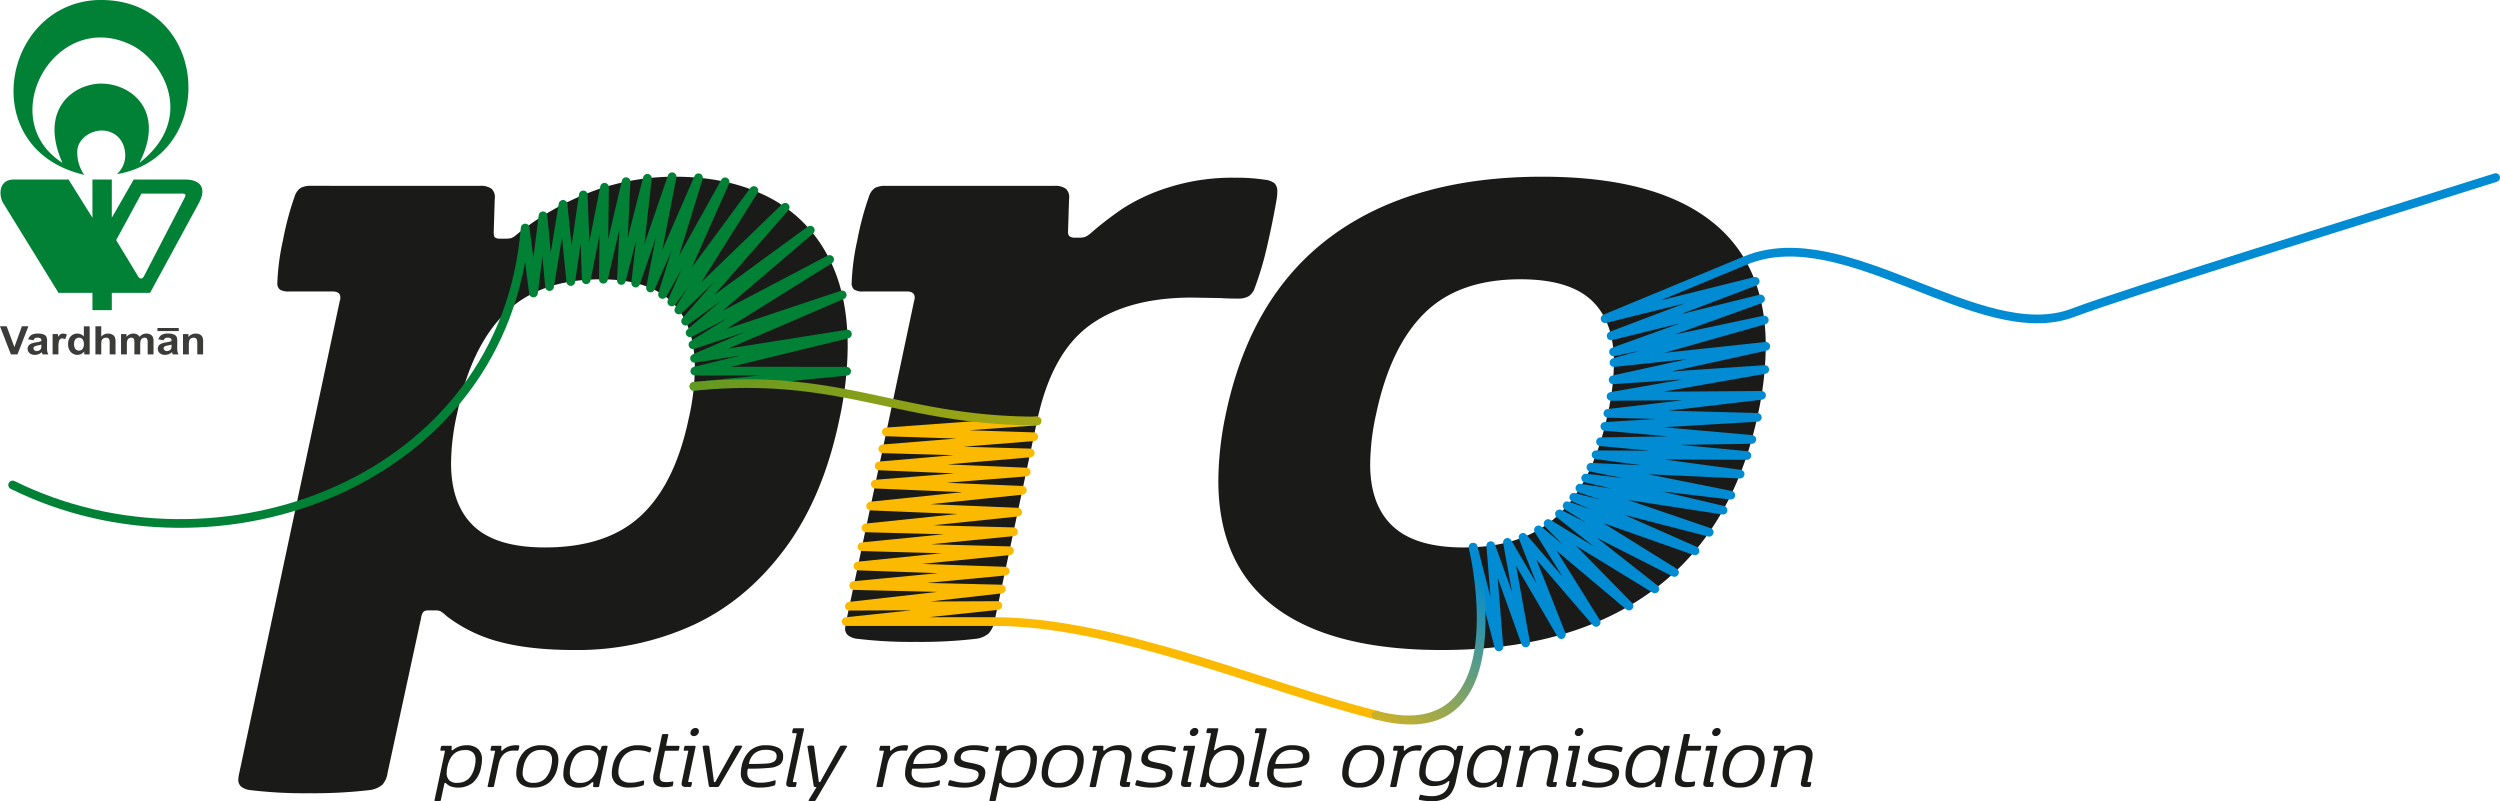 <svg id="Layer_1" data-name="Layer 1" xmlns="http://www.w3.org/2000/svg" xmlns:xlink="http://www.w3.org/1999/xlink" viewBox="0 0 785.829 251.844">
  <defs>
    <style>
      .cls-1 {
        fill: #1a1a18;
      }

      .cls-1, .cls-2, .cls-3, .cls-4, .cls-5, .cls-6, .cls-7, .cls-8 {
        fill-rule: evenodd;
      }

      .cls-2, .cls-3, .cls-4 {
        fill: none;
        stroke-linecap: round;
        stroke-linejoin: round;
      }

      .cls-2 {
        stroke: #008bd2;
      }

      .cls-2, .cls-3 {
        stroke-width: 2.733px;
      }

      .cls-3 {
        stroke: #fbba00;
      }

      .cls-4 {
        stroke: #008136;
        stroke-width: 2.733px;
      }

      .cls-5 {
        fill: url(#GradientFill_1);
      }

      .cls-6 {
        fill: url(#GradientFill_2);
      }

      .cls-7 {
        fill: #3b3b3a;
      }

      .cls-8 {
        fill: #008136;
      }
    </style>
    <linearGradient id="GradientFill_1" data-name="GradientFill 1" x1="467.5" y1="126.458" x2="50.778" y2="126.458" gradientUnits="userSpaceOnUse">
      <stop offset="0" stop-color="#fbba00"/>
      <stop offset="1" stop-color="#008136"/>
    </linearGradient>
    <linearGradient id="GradientFill_2" data-name="GradientFill 2" x1="430.017" y1="240.137" x2="469.694" y2="183.472" gradientUnits="userSpaceOnUse">
      <stop offset="0" stop-color="#fbba00"/>
      <stop offset="1" stop-color="#008bd2"/>
    </linearGradient>
  </defs>
  <g>
    <g>
      <path class="cls-1" d="M150.88,58.417a5.619,5.619,0,0,1,3.671.958,3.64,3.64,0,0,1,.959,3.192L155.19,73.1c0,.852.16,1.383.479,1.6a3,3,0,0,0,1.6.319h1.6a7.543,7.543,0,0,0,1.756-.16,5.047,5.047,0,0,0,1.755-1.118A86.193,86.193,0,0,1,186,60.226a74.222,74.222,0,0,1,26.18-4.682q16.124,0,28.361,5.906a43.233,43.233,0,0,1,19.05,17.879q6.863,11.972,6.864,29.532a110.428,110.428,0,0,1-2.554,22.667q-5.109,24.744-17.241,41.026t-28.946,24a87.553,87.553,0,0,1-36.982,7.769q-14.047,0-23.625-2.555a46.436,46.436,0,0,1-16.762-8.141,10.635,10.635,0,0,0-1.968-1.543,4.746,4.746,0,0,0-1.7-.212h-1.916a2.52,2.52,0,0,0-1.6.372,3.868,3.868,0,0,0-.8,2.022l-10.536,48.688a6.935,6.935,0,0,1-1.649,3.724,7.773,7.773,0,0,1-4.257,1.7,151.411,151.411,0,0,1-18.677.958,141.2,141.2,0,0,1-18.358-.958,5.864,5.864,0,0,1-3.087-1.117,2.884,2.884,0,0,1-.9-2.235,14.121,14.121,0,0,1,.319-2.075L106.822,94.494a2.232,2.232,0,0,0,.159-.958q0-1.916-2.394-1.916H90.858a5.268,5.268,0,0,1-2.873-.585,2.629,2.629,0,0,1-.8-2.288,72.978,72.978,0,0,1,1.756-13.2,92.974,92.974,0,0,1,3.671-13.782,5.1,5.1,0,0,1,1.916-2.713,6.922,6.922,0,0,1,3.352-.639ZM143.7,129.932a72.667,72.667,0,0,0-1.916,15.644c0,8.727,2.395,15.325,7.13,19.8s12.186,6.7,22.4,6.7q19.475,0,30.17-10,10.7-9.977,15.006-30.543a73.3,73.3,0,0,0,1.915-15.8q0-27.936-29.531-27.936-19.315,0-30.065,10.589-10.774,10.615-15.111,31.554ZM271.39,91.62h13.728q2.4,0,2.395,1.916a2.214,2.214,0,0,1-.16.958L265.962,195.381a13.447,13.447,0,0,0-.319,2.235,2.694,2.694,0,0,0,.905,2.075,5.847,5.847,0,0,0,3.086,1.118,139.851,139.851,0,0,0,18.2.957,150.855,150.855,0,0,0,18.837-.957,7.56,7.56,0,0,0,4.1-1.7,7.862,7.862,0,0,0,1.809-3.725l13.409-63.054q4.47-21.232,16.442-30.011t32.246-8.78l9.1.16q2.075.159,5.427.159a6.446,6.446,0,0,0,3.3-.745,5.248,5.248,0,0,0,1.968-2.766A102.25,102.25,0,0,0,398.4,76.935c1.224-5.322,2.181-10.164,2.926-14.527a10.9,10.9,0,0,0,.16-2.076,3.535,3.535,0,0,0-.851-2.713,5.819,5.819,0,0,0-2.98-1.118,58.655,58.655,0,0,0-9.419-.638A66.074,66.074,0,0,0,367.329,58.9a59.17,59.17,0,0,0-14.261,6.545,105.963,105.963,0,0,0-10,7.662,7.269,7.269,0,0,1-1.915,1.33,5.06,5.06,0,0,1-1.756.267h-1.6a2.5,2.5,0,0,1-1.6-.426,1.849,1.849,0,0,1-.478-1.49l.319-10.217a3.64,3.64,0,0,0-.958-3.192,5.621,5.621,0,0,0-3.671-.958h-53a6.922,6.922,0,0,0-3.352.639,5.091,5.091,0,0,0-1.916,2.713,93.082,93.082,0,0,0-3.672,13.782,73.07,73.07,0,0,0-1.756,13.2,2.626,2.626,0,0,0,.8,2.288,5.268,5.268,0,0,0,2.873.585Zm113.965,38.312q7.821-37.035,33.2-55.712t66.248-18.676q34.481,0,52.359,13.409t17.878,39.908a103.911,103.911,0,0,1-2.394,21.071q-7.821,37.035-33.2,55.712T453.2,204.321q-34.48,0-52.359-13.409T382.96,151a103.917,103.917,0,0,1,2.4-21.071Zm47.251,0A75.491,75.491,0,0,0,430.69,145.9c0,8.62,2.395,15.112,7.131,19.529s12.132,6.651,22.241,6.651q19.316,0,30.118-10.536Q500.956,151,505.4,129.932a77.1,77.1,0,0,0,1.916-15.963c0-8.62-2.342-15.165-7.077-19.582s-12.185-6.6-22.3-6.6q-19.315,0-30.064,10.536Q437.1,108.861,432.606,129.932Z"/>
      <path class="cls-2" d="M784.463,55.82C735.657,71.251,668.69,91.876,651.529,98.34c-29.071,10.951-71.458-29.478-102.862-16.46l-44.145,18.3,47.19-11.756-45.285,17.154,46.966-11.611L507.186,110.6l47.386-10.007-47.258,13.375,47.729-5.108-47.988,10.53,47.667-3.251L506.4,124.6l47.306-.333L505.4,129.932l46.98,1.255-47.933,2.843,46.2,4.1-47.559.719,46.017,4.327-47.424-.231,45.3,6.082-46.914-2.153,44,8.785-45.647-5.392,43.189,10.1-45-6.937L537.26,167.31l-42.585-11L532.8,173.142l-40.21-14.179,33.747,20.976-36.153-18.4,29.978,23.575-33.545-20.547L512.057,190.5l-28.473-23.947,18.139,29.091-23-26.744,12.054,30.59-16.949-29.01,5.739,31.62-10.976-30.59,2.559,31.831-8.109-31.326"/>
      <path class="cls-3" d="M432.868,224.869c-35.892-9.088-82.6-29.488-120.293-29.488H265.962l47.686-5.047-46.662.221,47.763-5.4-46.386-1.094,47.583-4.534-46.281-1.608,47.645-4.8-46.358-1.264,47.628-4.708-46.373-1.213,47.684-4.954-46.229-1.91,47.689-4.953-46.228-1.936,47.449-3.807-46.235-1.919,47.511-4.079-46.372-1.294,47.456-3.805-46.33-1.506,47.382-3.44"/>
      <path class="cls-4" d="M218.123,121.438l48-4.751-47.724-.042,47.972-11.636-48.059,7.63,46.428-19.945-46.926,15.672,42.972-26.81-43.859,23.059,37.782-32.268-39.2,28.613,31.313-35.823-33.439,32.3,23.585-37.551-25.8,35.032,16.759-37.767L208.248,92.567l11.311-36.7L204.472,90.529l6.788-34.98L199.812,88.981,203.5,56.03l-8.186,32.133L196.8,57.1l-7.144,30.691.37-28.941-5.751,29.094-.925-26.678L179.416,88.5l-2.434-24.274-4.245,25.856-2.056-22.251-3,24.28-2.61-20.441c-6.405,79.792-96.513,112.769-161.1,80.769"/>
      <path class="cls-5" d="M218.257,122.794a1.363,1.363,0,0,1-.267-2.712c25.981-2.571,43.074,1.089,60.643,4.852,13.915,2.98,28.135,6.026,47.351,6.026a1.367,1.367,0,0,1,0,2.733c-19.484,0-33.854-3.078-47.917-6.09C260.7,123.883,243.806,120.265,218.257,122.794Z"/>
      <path class="cls-6" d="M461.712,172.314a1.363,1.363,0,1,1,2.658-.608c.044.192,16.056,67.187-32.21,54.387a1.363,1.363,0,1,1,.694-2.637C476.7,235.084,461.754,172.493,461.712,172.314Z"/>
    </g>
    <g>
      <path class="cls-1" d="M139.84,236.2a.4.4,0,0,0,.014-.116c0-.078-.063-.116-.189-.116h-1.016a.287.287,0,0,1-.174-.039c-.029-.024-.043-.082-.043-.179a2.728,2.728,0,0,1,.072-.576,3.61,3.61,0,0,1,.16-.542.332.332,0,0,1,.116-.174.5.5,0,0,1,.2-.029h2.744a.31.31,0,0,1,.217.058.245.245,0,0,1,.044.2l-.044.987c0,.068.015.107.039.121a.274.274,0,0,0,.136.024h.057a.336.336,0,0,0,.175-.043,1.309,1.309,0,0,0,.174-.131,6.362,6.362,0,0,1,1.96-1.059,7.1,7.1,0,0,1,2.206-.334,5.222,5.222,0,0,1,3.5,1.108,4.321,4.321,0,0,1,1.307,3.479,10.929,10.929,0,0,1-.262,2.221,8.493,8.493,0,0,1-2.6,4.964,7.555,7.555,0,0,1-6.909,1.19,4.732,4.732,0,0,1-1.578-1.045.327.327,0,0,0-.072-.058.215.215,0,0,0-.087-.014H139.9a.22.22,0,0,0-.136.029.287.287,0,0,0-.068.145l-1.117,5.2a.472.472,0,0,1-.078.217.353.353,0,0,1-.227.073,5.247,5.247,0,0,1-.77.043,5.105,5.105,0,0,1-.754-.043c-.126-.01-.189-.053-.189-.131,0-.009.01-.063.029-.159L139.84,236.2Zm3.89,9.871q4.413,0,5.53-5.313a9.143,9.143,0,0,0,.218-1.873,3.17,3.17,0,0,0-.789-2.317,3.435,3.435,0,0,0-2.535-.8q-4.413,0-5.531,5.312a9,9,0,0,0-.217,1.873,3.165,3.165,0,0,0,.793,2.313,3.426,3.426,0,0,0,2.531.808Zm10.681-10.1a.289.289,0,0,1-.175-.039c-.029-.024-.043-.082-.043-.179a2.728,2.728,0,0,1,.072-.576,3.61,3.61,0,0,1,.16-.542.332.332,0,0,1,.116-.174.507.507,0,0,1,.2-.029h2.6a.31.31,0,0,1,.217.058.245.245,0,0,1,.044.2l-.058,1.1c0,.067.01.106.029.121a.21.21,0,0,0,.116.024h.087a.264.264,0,0,0,.189-.087,5.435,5.435,0,0,1,1.9-1.2,6.491,6.491,0,0,1,2.279-.4,6.311,6.311,0,0,1,.842.044.326.326,0,0,1,.189.057.229.229,0,0,1,.043.16,2.894,2.894,0,0,1-.077.629,3.8,3.8,0,0,1-.2.634.318.318,0,0,1-.107.16.332.332,0,0,1-.184.043c-.067,0-.208-.009-.425-.024s-.451-.019-.692-.019q-3.876,0-4.819,4.412l-1.423,6.736a.467.467,0,0,1-.078.217.325.325,0,0,1-.212.073,5.36,5.36,0,0,1-.784.044,5.269,5.269,0,0,1-.755-.044c-.136-.01-.2-.053-.2-.131,0-.009.009-.063.029-.159L155.6,236.2a.4.4,0,0,0,.014-.116c0-.078-.063-.116-.189-.116Zm8.14,4.775a10.7,10.7,0,0,0-.261,2.221,4.309,4.309,0,0,0,1.33,3.426,5.929,5.929,0,0,0,4,1.161,7.5,7.5,0,0,0,5.066-1.626,8.558,8.558,0,0,0,2.583-4.862,10.324,10.324,0,0,0,.247-2.207q0-4.6-5.312-4.6a7.494,7.494,0,0,0-5.066,1.626,8.562,8.562,0,0,0-2.584,4.862Zm1.974.32a7.934,7.934,0,0,1,1.882-3.929,4.888,4.888,0,0,1,3.707-1.4,3.583,3.583,0,0,1,2.608.8,3.159,3.159,0,0,1,.8,2.332,9.16,9.16,0,0,1-.233,1.872,7.908,7.908,0,0,1-1.877,3.924,4.9,4.9,0,0,1-3.711,1.4,3.558,3.558,0,0,1-2.6-.813,3.143,3.143,0,0,1-.813-2.323,9.166,9.166,0,0,1,.232-1.872Zm23.817,6.024a.564.564,0,0,1-.072.217.268.268,0,0,1-.189.073,4.455,4.455,0,0,1-.74.044,4.383,4.383,0,0,1-.712-.044c-.1-.01-.15-.034-.164-.068a.536.536,0,0,1-.01-.222l.044-1.075c0-.067-.01-.111-.034-.125a.31.31,0,0,0-.141-.02h-.058a.483.483,0,0,0-.135.015.39.39,0,0,0-.141.1,6.123,6.123,0,0,1-1.756,1.175,5.961,5.961,0,0,1-2.4.421,5.211,5.211,0,0,1-3.455-1.084,4.188,4.188,0,0,1-1.291-3.4,10.457,10.457,0,0,1,.246-2.192,8.571,8.571,0,0,1,2.7-5.061,7.081,7.081,0,0,1,4.6-1.587,5.217,5.217,0,0,1,2.245.4,3.833,3.833,0,0,1,1.34,1.055.321.321,0,0,0,.116.1.436.436,0,0,0,.131.014h.058a.333.333,0,0,0,.145-.024c.029-.014.053-.053.073-.121l.334-.929a.63.63,0,0,1,.111-.227.323.323,0,0,1,.193-.063,4.788,4.788,0,0,1,.741-.044,4.058,4.058,0,0,1,.711.044c.106.01.159.049.159.116l-.028.174-2.628,12.339Zm-5.922-1.016a4.693,4.693,0,0,0,3.551-1.389,7.775,7.775,0,0,0,1.863-3.765,9.307,9.307,0,0,0,.247-1.944,3.425,3.425,0,0,0-.76-2.338,3.222,3.222,0,0,0-2.535-.87q-4.311,0-5.444,5.152a9,9,0,0,0-.232,1.931,3.421,3.421,0,0,0,.77,2.352,3.239,3.239,0,0,0,2.54.871Zm10.129-5.168a8.29,8.29,0,0,1,2.8-5,8.206,8.206,0,0,1,5.241-1.645,10.391,10.391,0,0,1,2.462.247,9.56,9.56,0,0,1,1.515.479.232.232,0,0,1,.159.217,2.155,2.155,0,0,1-.1.567,3.228,3.228,0,0,1-.232.595c-.059.1-.121.145-.189.145a.387.387,0,0,1-.174-.044c-.039-.01-.233-.077-.581-.2a8.762,8.762,0,0,0-1.393-.324,10.564,10.564,0,0,0-1.742-.145,5.384,5.384,0,0,0-3.75,1.311,6.828,6.828,0,0,0-1.984,3.8,8.012,8.012,0,0,0-.189,1.669,3.342,3.342,0,0,0,.939,2.56,3.968,3.968,0,0,0,2.806.88,10.245,10.245,0,0,0,2.144-.2c.6-.13,1.224-.285,1.863-.469a.911.911,0,0,1,.145-.029q.146,0,.159.174a1.937,1.937,0,0,1,.015.29,4.66,4.66,0,0,1-.058.712.551.551,0,0,1-.078.237.481.481,0,0,1-.2.126,10.675,10.675,0,0,1-1.659.454,13.182,13.182,0,0,1-2.71.242,6.242,6.242,0,0,1-4.026-1.147,4.2,4.2,0,0,1-1.417-3.469,9.621,9.621,0,0,1,.232-2.032Zm16.371,6.532a4.544,4.544,0,0,1-2.691-.663,2.449,2.449,0,0,1-.909-2.124,6.311,6.311,0,0,1,.16-1.393l2.583-12.194a.466.466,0,0,1,.083-.217.334.334,0,0,1,.222-.073,5.6,5.6,0,0,1,.769-.044,4.8,4.8,0,0,1,.741.044c.135.01.2.058.2.145a.587.587,0,0,1-.015.145l-.653,3.136a.4.4,0,0,0-.014.116.092.092,0,0,0,.043.092.349.349,0,0,0,.145.024h3.76a.345.345,0,0,1,.184.034c.033.024.048.077.048.155a3.423,3.423,0,0,1-.217,1.147c-.03.1-.063.154-.107.174a.58.58,0,0,1-.213.029h-3.774a.312.312,0,0,0-.2.048.34.34,0,0,0-.087.184l-1.466,6.909a5.356,5.356,0,0,0-.131,1.089,1.7,1.7,0,0,0,.276,1.045,1.3,1.3,0,0,0,.75.479,5.074,5.074,0,0,0,1.195.116,9.808,9.808,0,0,0,1.814-.2.471.471,0,0,1,.131-.014.1.1,0,0,1,.082.029.248.248,0,0,1,.02.13,4.783,4.783,0,0,1-.044.566,3.039,3.039,0,0,1-.116.566.641.641,0,0,1-.092.18.536.536,0,0,1-.2.082,7.359,7.359,0,0,1-.949.174,9.972,9.972,0,0,1-1.33.087Zm8.125-17.332a1.633,1.633,0,0,1,1.583-1.277,1.071,1.071,0,0,1,.769.276.939.939,0,0,1,.29.711,1.484,1.484,0,0,1-.479,1.1,1.554,1.554,0,0,1-1.117.465,1.077,1.077,0,0,1-.775-.286.945.945,0,0,1-.3-.716,1.831,1.831,0,0,1,.029-.276Zm-1.9,5.865a.287.287,0,0,1-.174-.039c-.029-.024-.044-.082-.044-.179a2.671,2.671,0,0,1,.073-.576,3.506,3.506,0,0,1,.159-.542.332.332,0,0,1,.117-.174.5.5,0,0,1,.2-.029h2.888c.194,0,.291.073.291.218a.422.422,0,0,1-.015.13L216.334,245.6l-.014.1a.112.112,0,0,0,.043.1.3.3,0,0,0,.16.029h.755a.294.294,0,0,1,.174.034.182.182,0,0,1,.043.14,3.61,3.61,0,0,1-.232,1.162c-.029.1-.063.155-.106.174a.58.58,0,0,1-.213.029H215.71a2.165,2.165,0,0,1-1.122-.218.856.856,0,0,1-.344-.783,3.457,3.457,0,0,1,.087-.712l2-9.464a.367.367,0,0,0,.015-.116.1.1,0,0,0-.044-.1.367.367,0,0,0-.145-.019Zm5.7-1.336a.178.178,0,0,1,.058-.14.513.513,0,0,1,.232-.078,4.238,4.238,0,0,1,.784-.058,3.635,3.635,0,0,1,.755.058.334.334,0,0,1,.2.088.593.593,0,0,1,.073.232l1.466,10.959a.182.182,0,0,0,.053.116.188.188,0,0,0,.121.029h.1a.256.256,0,0,0,.126-.024.351.351,0,0,0,.092-.121l6.1-10.959a.841.841,0,0,1,.174-.232.551.551,0,0,1,.247-.088,4.506,4.506,0,0,1,.841-.058,4.622,4.622,0,0,1,.857.058c.135.03.2.078.2.146a.562.562,0,0,1-.073.2l-7.112,12.208a.89.89,0,0,1-.3.333,1.193,1.193,0,0,1-.5.073h-1.887a1.068,1.068,0,0,1-.494-.073.468.468,0,0,1-.16-.333l-1.945-12.208-.014-.131Zm14.5,6.982a59.581,59.581,0,0,0,6.721-.276,6.042,6.042,0,0,0,3.159-1.083,3.12,3.12,0,0,0,.934-2.5,2.79,2.79,0,0,0-1.524-2.738,8.5,8.5,0,0,0-3.818-.76,7.245,7.245,0,0,0-5.157,1.771,8.984,8.984,0,0,0-2.55,4.863,9.9,9.9,0,0,0-.233,2.032,3.993,3.993,0,0,0,1.582,3.542,7.806,7.806,0,0,0,4.457,1.088,14.748,14.748,0,0,0,2.772-.218,11.114,11.114,0,0,0,1.728-.449.374.374,0,0,0,.261-.32,4.6,4.6,0,0,0,.13-1.06c0-.154-.057-.232-.174-.232a.367.367,0,0,0-.116.015c-.571.164-.987.28-1.253.353a11.976,11.976,0,0,1-1.263.242,12.224,12.224,0,0,1-1.824.13,5.528,5.528,0,0,1-3.179-.764,2.616,2.616,0,0,1-1.088-2.3,4.966,4.966,0,0,1,.116-1.089.307.307,0,0,1,.1-.2.383.383,0,0,1,.218-.049Zm.261-1.466c-.116,0-.174-.043-.174-.13l.015-.073a5.37,5.37,0,0,1,1.843-3.232A5.5,5.5,0,0,1,240.7,235.7a5.718,5.718,0,0,1,2.521.449,1.583,1.583,0,0,1,.89,1.539,1.863,1.863,0,0,1-.754,1.669,5.259,5.259,0,0,1-2.425.644q-1.668.138-5.327.14Zm14.571,5.69a.294.294,0,0,1,.174.034c.029.025.044.087.044.184a2.63,2.63,0,0,1-.073.571,3.576,3.576,0,0,1-.16.547.326.326,0,0,1-.116.174.5.5,0,0,1-.2.029h-1.234a2.167,2.167,0,0,1-1.122-.218.856.856,0,0,1-.344-.783,3.457,3.457,0,0,1,.087-.712l3.179-14.98.015-.1c0-.087-.068-.13-.2-.13h-.987a.287.287,0,0,1-.174-.039c-.029-.024-.043-.082-.043-.179a2.736,2.736,0,0,1,.072-.576,3.646,3.646,0,0,1,.16-.542.332.332,0,0,1,.116-.174.507.507,0,0,1,.2-.029h2.874c.194,0,.291.073.291.218a.422.422,0,0,1-.015.13L249.232,245.6l-.014.1a.112.112,0,0,0,.043.1.305.305,0,0,0,.16.029Zm6.282,5.6a.788.788,0,0,1-.179.233.63.63,0,0,1-.256.087,5.609,5.609,0,0,1-.828.043,6.325,6.325,0,0,1-.842-.043c-.126-.01-.188-.053-.188-.131a.533.533,0,0,1,.1-.247l2.323-3.861.029-.087c0-.039-.034-.058-.1-.058h-.1a1.071,1.071,0,0,1-.494-.073.472.472,0,0,1-.16-.333l-1.945-12.208-.014-.131a.178.178,0,0,1,.058-.14.513.513,0,0,1,.232-.078,4.246,4.246,0,0,1,.784-.058,3.635,3.635,0,0,1,.755.058.334.334,0,0,1,.2.088.593.593,0,0,1,.073.232l1.466,10.959a.182.182,0,0,0,.053.116.188.188,0,0,0,.121.029h.1a.256.256,0,0,0,.126-.024.339.339,0,0,0,.092-.121l6.1-10.959a.883.883,0,0,1,.174-.232.556.556,0,0,1,.247-.088,4.511,4.511,0,0,1,.842-.058,4.617,4.617,0,0,1,.856.058c.135.03.2.078.2.146a.574.574,0,0,1-.072.2l-9.755,16.678Zm20.157-15.473a.287.287,0,0,1-.174-.039c-.029-.024-.043-.082-.043-.179a2.728,2.728,0,0,1,.072-.576,3.5,3.5,0,0,1,.16-.542.326.326,0,0,1,.116-.174.5.5,0,0,1,.2-.029h2.6a.313.313,0,0,1,.218.058.245.245,0,0,1,.043.2l-.057,1.1c0,.067.009.106.029.121a.21.21,0,0,0,.116.024h.087a.265.265,0,0,0,.189-.087,5.426,5.426,0,0,1,1.9-1.2,6.491,6.491,0,0,1,2.279-.4,6.321,6.321,0,0,1,.842.044.326.326,0,0,1,.189.057.229.229,0,0,1,.043.16,2.894,2.894,0,0,1-.077.629,3.8,3.8,0,0,1-.2.634.324.324,0,0,1-.106.16.336.336,0,0,1-.184.043c-.068,0-.208-.009-.426-.024s-.45-.019-.692-.019q-3.875,0-4.819,4.412l-1.423,6.736a.469.469,0,0,1-.077.217.328.328,0,0,1-.213.073,5.342,5.342,0,0,1-.784.044,5.264,5.264,0,0,1-.754-.044c-.136-.01-.2-.053-.2-.131,0-.009.01-.063.03-.159l2.308-10.887a.4.4,0,0,0,.014-.116c0-.078-.063-.116-.189-.116Zm10.361,5.646a59.569,59.569,0,0,0,6.721-.276,6.043,6.043,0,0,0,3.16-1.083,3.123,3.123,0,0,0,.934-2.5,2.79,2.79,0,0,0-1.525-2.738,8.5,8.5,0,0,0-3.817-.76,7.247,7.247,0,0,0-5.158,1.771,8.984,8.984,0,0,0-2.55,4.863,9.9,9.9,0,0,0-.232,2.032,3.991,3.991,0,0,0,1.582,3.542,7.8,7.8,0,0,0,4.456,1.088,14.76,14.76,0,0,0,2.773-.218,11.1,11.1,0,0,0,1.727-.449.5.5,0,0,0,.184-.126.486.486,0,0,0,.077-.194,4.551,4.551,0,0,0,.131-1.06c0-.154-.058-.232-.174-.232a.363.363,0,0,0-.116.015c-.571.164-.987.28-1.253.353a12.083,12.083,0,0,1-1.263.242,12.234,12.234,0,0,1-1.824.13,5.524,5.524,0,0,1-3.179-.764,2.617,2.617,0,0,1-1.089-2.3,5.027,5.027,0,0,1,.116-1.089.307.307,0,0,1,.1-.2.379.379,0,0,1,.217-.049Zm.262-1.466c-.116,0-.175-.043-.175-.13l.015-.073a5.371,5.371,0,0,1,1.844-3.232,5.5,5.5,0,0,1,3.411-1.006,5.724,5.724,0,0,1,2.521.449,1.583,1.583,0,0,1,.89,1.539,1.864,1.864,0,0,1-.755,1.669,5.25,5.25,0,0,1-2.424.644q-1.67.138-5.327.14Zm12.756-2.293a3.781,3.781,0,0,1,2.134-2.811,9.938,9.938,0,0,1,4.209-.789,14.537,14.537,0,0,1,2.5.2,12.409,12.409,0,0,1,1.756.407.462.462,0,0,1,.16.087.176.176,0,0,1,.044.13.524.524,0,0,1-.015.131,4.089,4.089,0,0,1-.3,1,.524.524,0,0,1-.107.16.211.211,0,0,1-.14.044l-.189-.029q-1.219-.3-2.177-.465a12.139,12.139,0,0,0-1.989-.159,7,7,0,0,0-2.569.411,1.975,1.975,0,0,0-1.278,1.5,2.072,2.072,0,0,0-.043.406,1.024,1.024,0,0,0,.377.842,2.858,2.858,0,0,0,1.026.484c.43.121,1.094.271,1.994.445a16.948,16.948,0,0,1,2.438.61,3.31,3.31,0,0,1,1.394.87,2.122,2.122,0,0,1,.493,1.466,5.249,5.249,0,0,1-.116,1,3.95,3.95,0,0,1-2.255,2.932,10.232,10.232,0,0,1-4.35.842,16.462,16.462,0,0,1-2.743-.213,18.848,18.848,0,0,1-2-.425.586.586,0,0,1-.194-.087.166.166,0,0,1-.053-.131,2.451,2.451,0,0,1,.111-.619,3.739,3.739,0,0,1,.237-.644.65.65,0,0,1,.112-.184.159.159,0,0,1,.121-.048,1.187,1.187,0,0,1,.188.029c.852.242,1.621.43,2.308.571a11.838,11.838,0,0,0,2.352.213q3.658,0,4.108-2.12a2.306,2.306,0,0,0,.058-.522,1.136,1.136,0,0,0-.281-.794,2.233,2.233,0,0,0-.9-.537,10.446,10.446,0,0,0-1.708-.411,22.712,22.712,0,0,1-2.671-.59,3.8,3.8,0,0,1-1.553-.857,2,2,0,0,1-.581-1.514,4.915,4.915,0,0,1,.1-.842Zm14.281-1.655a.4.4,0,0,0,.014-.116c0-.078-.063-.116-.189-.116h-1.016a.287.287,0,0,1-.174-.039c-.029-.024-.043-.082-.043-.179a2.728,2.728,0,0,1,.072-.576,3.61,3.61,0,0,1,.16-.542.332.332,0,0,1,.116-.174.5.5,0,0,1,.2-.029h2.744a.31.31,0,0,1,.217.058.245.245,0,0,1,.044.2l-.044.987c0,.068.015.107.039.121a.274.274,0,0,0,.136.024h.058a.335.335,0,0,0,.174-.043,1.309,1.309,0,0,0,.174-.131,6.362,6.362,0,0,1,1.96-1.059,7.1,7.1,0,0,1,2.206-.334,5.222,5.222,0,0,1,3.5,1.108,4.321,4.321,0,0,1,1.307,3.479,10.929,10.929,0,0,1-.262,2.221,8.493,8.493,0,0,1-2.6,4.964,7.555,7.555,0,0,1-6.909,1.19,4.732,4.732,0,0,1-1.578-1.045.327.327,0,0,0-.072-.058.212.212,0,0,0-.087-.014h-.087a.22.22,0,0,0-.136.029.28.28,0,0,0-.067.145l-1.118,5.2a.472.472,0,0,1-.078.217.353.353,0,0,1-.227.073,5.247,5.247,0,0,1-.77.043,5.105,5.105,0,0,1-.754-.043c-.126-.01-.189-.053-.189-.131,0-.009.01-.063.029-.159l3.252-15.271Zm3.89,9.871q4.413,0,5.53-5.313a9.143,9.143,0,0,0,.218-1.873,3.17,3.17,0,0,0-.789-2.317,3.435,3.435,0,0,0-2.535-.8q-4.413,0-5.531,5.312a9,9,0,0,0-.217,1.873,3.165,3.165,0,0,0,.793,2.313,3.426,3.426,0,0,0,2.531.808Zm9.534-5.328a8.561,8.561,0,0,1,2.583-4.862,7.5,7.5,0,0,1,5.067-1.626q5.311,0,5.312,4.6a10.324,10.324,0,0,1-.247,2.207,8.558,8.558,0,0,1-2.583,4.862,7.5,7.5,0,0,1-5.066,1.626,5.927,5.927,0,0,1-4-1.161,4.309,4.309,0,0,1-1.33-3.426,10.7,10.7,0,0,1,.261-2.221Zm1.974.32a9.166,9.166,0,0,0-.232,1.872,3.143,3.143,0,0,0,.813,2.323,3.558,3.558,0,0,0,2.6.813,4.9,4.9,0,0,0,3.711-1.4,7.908,7.908,0,0,0,1.877-3.924,9.16,9.16,0,0,0,.233-1.872,3.156,3.156,0,0,0-.8-2.332,3.581,3.581,0,0,0-2.607-.8,4.888,4.888,0,0,0-3.707,1.4A7.934,7.934,0,0,0,329.673,241.059Z"/>
      <path class="cls-1" d="M353.49,247.373a2.172,2.172,0,0,1-1.123-.218.858.858,0,0,1-.343-.783,3.457,3.457,0,0,1,.087-.712l1.263-5.937a8.765,8.765,0,0,0,.217-1.771,2,2,0,0,0-.624-1.65,3.416,3.416,0,0,0-2.1-.5,4.742,4.742,0,0,0-3.179,1.021,5.959,5.959,0,0,0-1.713,3.392l-1.452,6.866a.469.469,0,0,1-.077.217.33.33,0,0,1-.213.073,5.351,5.351,0,0,1-.784.044,5.289,5.289,0,0,1-.755-.044c-.135-.01-.2-.053-.2-.131,0-.009.01-.063.029-.159l2.308-10.887a.367.367,0,0,0,.015-.116c0-.078-.063-.116-.189-.116h-1.016a.287.287,0,0,1-.174-.039c-.029-.024-.044-.082-.044-.179a2.671,2.671,0,0,1,.073-.576,3.506,3.506,0,0,1,.159-.542.332.332,0,0,1,.117-.174.5.5,0,0,1,.2-.029h2.6a.315.315,0,0,1,.218.058.249.249,0,0,1,.043.2l-.058,1.1c0,.067.01.106.029.121a.213.213,0,0,0,.116.024H347a.3.3,0,0,0,.189-.058,7.061,7.061,0,0,1,1.853-1.142,6.393,6.393,0,0,1,2.589-.484,4.989,4.989,0,0,1,3.092.769,2.869,2.869,0,0,1,.972,2.395,8.5,8.5,0,0,1-.218,1.8l-1.364,6.387-.014.1a.112.112,0,0,0,.043.1.3.3,0,0,0,.16.029h.755a.294.294,0,0,1,.174.034c.029.025.044.087.044.184a2.693,2.693,0,0,1-.073.571,3.693,3.693,0,0,1-.16.547.326.326,0,0,1-.116.174.5.5,0,0,1-.2.029Zm5.353-9.522a3.781,3.781,0,0,1,2.134-2.811,9.94,9.94,0,0,1,4.21-.789,14.534,14.534,0,0,1,2.5.2,12.464,12.464,0,0,1,1.757.407.483.483,0,0,1,.16.087.18.18,0,0,1,.043.13.524.524,0,0,1-.015.131,4.046,4.046,0,0,1-.3,1,.524.524,0,0,1-.107.16.211.211,0,0,1-.14.044l-.189-.029q-1.219-.3-2.177-.465a12.139,12.139,0,0,0-1.989-.159,7.005,7.005,0,0,0-2.569.411,1.972,1.972,0,0,0-1.277,1.5,2,2,0,0,0-.044.406,1.024,1.024,0,0,0,.377.842,2.867,2.867,0,0,0,1.026.484c.431.121,1.094.271,1.994.445a16.948,16.948,0,0,1,2.438.61,3.31,3.31,0,0,1,1.394.87,2.118,2.118,0,0,1,.493,1.466,5.169,5.169,0,0,1-.116,1,3.951,3.951,0,0,1-2.254,2.932,10.236,10.236,0,0,1-4.351.842,16.462,16.462,0,0,1-2.743-.213,18.848,18.848,0,0,1-2-.425.568.568,0,0,1-.193-.087.166.166,0,0,1-.054-.131,2.451,2.451,0,0,1,.111-.619,3.734,3.734,0,0,1,.238-.644.63.63,0,0,1,.111-.184.159.159,0,0,1,.121-.048,1.193,1.193,0,0,1,.189.029c.851.242,1.62.43,2.308.571a11.827,11.827,0,0,0,2.351.213q3.659,0,4.108-2.12a2.251,2.251,0,0,0,.058-.522,1.136,1.136,0,0,0-.281-.794,2.226,2.226,0,0,0-.9-.537,10.446,10.446,0,0,0-1.708-.411,22.641,22.641,0,0,1-2.67-.59,3.8,3.8,0,0,1-1.554-.857,2,2,0,0,1-.58-1.514,4.895,4.895,0,0,1,.1-.842Zm15.195-7.752a1.561,1.561,0,0,1,.566-.914,1.577,1.577,0,0,1,1.017-.363,1.071,1.071,0,0,1,.769.276.939.939,0,0,1,.29.711,1.484,1.484,0,0,1-.479,1.1,1.554,1.554,0,0,1-1.118.465,1.076,1.076,0,0,1-.774-.286.945.945,0,0,1-.3-.716,1.831,1.831,0,0,1,.029-.276Zm-1.9,5.865a.287.287,0,0,1-.174-.039c-.029-.024-.044-.082-.044-.179a2.671,2.671,0,0,1,.073-.576,3.506,3.506,0,0,1,.159-.542.332.332,0,0,1,.117-.174.5.5,0,0,1,.2-.029h2.889c.194,0,.291.073.291.218a.422.422,0,0,1-.015.13L373.327,245.6l-.014.1a.112.112,0,0,0,.043.1.3.3,0,0,0,.16.029h.754a.3.3,0,0,1,.175.034.182.182,0,0,1,.043.14,3.61,3.61,0,0,1-.232,1.162c-.029.1-.063.155-.106.174a.58.58,0,0,1-.213.029H372.7a2.172,2.172,0,0,1-1.123-.218.858.858,0,0,1-.343-.783,3.457,3.457,0,0,1,.087-.712l2-9.464a.367.367,0,0,0,.015-.116.1.1,0,0,0-.044-.1.367.367,0,0,0-.145-.019Zm8.518-5.386c0-.087-.068-.13-.2-.13h-1.016a.287.287,0,0,1-.174-.039c-.029-.024-.043-.082-.043-.179a2.736,2.736,0,0,1,.072-.576,3.646,3.646,0,0,1,.16-.542.326.326,0,0,1,.116-.174.5.5,0,0,1,.2-.029h2.9c.194,0,.291.073.291.218a.422.422,0,0,1-.015.13l-1.35,6.329a.319.319,0,0,0-.014.1c0,.068.048.1.145.1h.058a.4.4,0,0,0,.111-.015.272.272,0,0,0,.107-.072,7.559,7.559,0,0,1,2.041-1.1,6.91,6.91,0,0,1,2.255-.353,5.225,5.225,0,0,1,3.5,1.108,4.323,4.323,0,0,1,1.306,3.479,10.993,10.993,0,0,1-.261,2.221,8.412,8.412,0,0,1-2.647,4.949,6.9,6.9,0,0,1-4.5,1.568,6.515,6.515,0,0,1-2.168-.348,3.746,3.746,0,0,1-1.65-1.118.268.268,0,0,0-.092-.1.472.472,0,0,0-.14-.014h-.073a.226.226,0,0,0-.232.16l-.319.943a.639.639,0,0,1-.116.218.36.36,0,0,1-.218.073,4.952,4.952,0,0,1-.682.029,5.112,5.112,0,0,1-.7-.029c-.116-.01-.174-.059-.174-.146a.652.652,0,0,1,.014-.145l3.484-16.417.015-.1Zm2.714,15.489q4.354,0,5.5-5.313a9.023,9.023,0,0,0,.218-1.858,3.192,3.192,0,0,0-.789-2.332,3.435,3.435,0,0,0-2.535-.8q-4.355,0-5.5,5.312a8.947,8.947,0,0,0-.218,1.858,3.187,3.187,0,0,0,.793,2.328,3.426,3.426,0,0,0,2.531.808Zm12.248-.233a.294.294,0,0,1,.174.034c.03.025.044.087.044.184a2.63,2.63,0,0,1-.073.571,3.585,3.585,0,0,1-.159.547.338.338,0,0,1-.116.174.509.509,0,0,1-.2.029H394.05a2.169,2.169,0,0,1-1.123-.218.858.858,0,0,1-.344-.783,3.466,3.466,0,0,1,.088-.712l3.179-14.98.014-.1c0-.087-.068-.13-.2-.13h-.987a.287.287,0,0,1-.174-.039c-.03-.024-.044-.082-.044-.179a2.679,2.679,0,0,1,.073-.576,3.539,3.539,0,0,1,.159-.542.338.338,0,0,1,.116-.174.509.509,0,0,1,.2-.029h2.874c.193,0,.29.073.29.218a.422.422,0,0,1-.015.13L394.674,245.6l-.015.1a.112.112,0,0,0,.044.1.3.3,0,0,0,.159.029Zm5.15-4.224a.379.379,0,0,0-.217.049.3.3,0,0,0-.1.2,4.966,4.966,0,0,0-.116,1.089,2.618,2.618,0,0,0,1.088,2.3,5.528,5.528,0,0,0,3.179.764,12.238,12.238,0,0,0,1.825-.13,12,12,0,0,0,1.262-.242c.267-.073.683-.189,1.254-.353a.363.363,0,0,1,.116-.015c.116,0,.174.078.174.232a4.551,4.551,0,0,1-.131,1.06.486.486,0,0,1-.077.194.5.5,0,0,1-.184.126,11.1,11.1,0,0,1-1.727.449,14.767,14.767,0,0,1-2.773.218,7.8,7.8,0,0,1-4.456-1.088,3.991,3.991,0,0,1-1.582-3.542,9.9,9.9,0,0,1,.232-2.032,8.984,8.984,0,0,1,2.55-4.863,7.247,7.247,0,0,1,5.158-1.771,8.5,8.5,0,0,1,3.817.76,2.79,2.79,0,0,1,1.525,2.738,3.123,3.123,0,0,1-.934,2.5,6.043,6.043,0,0,1-3.16,1.083,59.581,59.581,0,0,1-6.721.276Zm.262-1.466q3.657,0,5.327-.14a5.25,5.25,0,0,0,2.424-.644,1.864,1.864,0,0,0,.755-1.669,1.583,1.583,0,0,0-.89-1.539,5.724,5.724,0,0,0-2.521-.449,5.5,5.5,0,0,0-3.412,1.006,5.375,5.375,0,0,0-1.843,3.232l-.015.073c0,.087.058.13.175.13Zm21.144.595a8.561,8.561,0,0,1,2.583-4.862,7.5,7.5,0,0,1,5.066-1.626q5.313,0,5.313,4.6a10.324,10.324,0,0,1-.247,2.207,8.559,8.559,0,0,1-2.584,4.862,7.493,7.493,0,0,1-5.065,1.626,5.927,5.927,0,0,1-4-1.161,4.309,4.309,0,0,1-1.33-3.426,10.7,10.7,0,0,1,.261-2.221Zm1.974.32a9.176,9.176,0,0,0-.233,1.872,3.143,3.143,0,0,0,.813,2.323,3.559,3.559,0,0,0,2.6.813,4.9,4.9,0,0,0,3.711-1.4,7.908,7.908,0,0,0,1.877-3.924,9.16,9.16,0,0,0,.233-1.872,3.16,3.16,0,0,0-.8-2.332,3.582,3.582,0,0,0-2.608-.8,4.887,4.887,0,0,0-3.706,1.4,7.934,7.934,0,0,0-1.882,3.929Zm13.961-5.095a.287.287,0,0,1-.174-.039c-.029-.024-.044-.082-.044-.179a2.671,2.671,0,0,1,.073-.576,3.506,3.506,0,0,1,.159-.542.332.332,0,0,1,.117-.174.5.5,0,0,1,.2-.029h2.6a.315.315,0,0,1,.218.058.249.249,0,0,1,.043.2l-.058,1.1c0,.067.01.106.029.121a.21.21,0,0,0,.116.024h.087a.264.264,0,0,0,.189-.087,5.439,5.439,0,0,1,1.9-1.2,6.487,6.487,0,0,1,2.279-.4,6.321,6.321,0,0,1,.842.044.325.325,0,0,1,.188.057.229.229,0,0,1,.044.16,2.84,2.84,0,0,1-.078.629,3.8,3.8,0,0,1-.2.634.318.318,0,0,1-.107.16.33.33,0,0,1-.183.043c-.068,0-.208-.009-.426-.024s-.45-.019-.692-.019q-3.876,0-4.819,4.412l-1.423,6.736a.469.469,0,0,1-.077.217.33.33,0,0,1-.213.073,5.351,5.351,0,0,1-.784.044,5.289,5.289,0,0,1-.755-.044c-.135-.01-.2-.053-.2-.131,0-.009.01-.063.029-.159L439.3,236.2a.367.367,0,0,0,.015-.116c0-.078-.063-.116-.189-.116Zm8.561,13.862a.578.578,0,0,0-.131-.014c-.1,0-.169.063-.217.188a3.976,3.976,0,0,0-.32,1.089.31.31,0,0,0,.025.232.357.357,0,0,0,.208.116,13.885,13.885,0,0,0,1.567.262,18.4,18.4,0,0,0,2.323.145,8.821,8.821,0,0,0,3.812-.726,5.628,5.628,0,0,0,2.386-2.1,10.453,10.453,0,0,0,1.306-3.454l2.308-10.815a.587.587,0,0,0,.015-.145c0-.087-.058-.135-.174-.145a3.944,3.944,0,0,0-.7-.044,4.534,4.534,0,0,0-.711.044.31.31,0,0,0-.208.073.721.721,0,0,0-.112.217l-.333.9a.23.23,0,0,1-.088.121.33.33,0,0,1-.145.025h-.058a.34.34,0,0,1-.121-.015.376.376,0,0,1-.111-.1,4,4,0,0,0-1.427-1.025,5.443,5.443,0,0,0-2.216-.4,6.872,6.872,0,0,0-4.486,1.567,8.421,8.421,0,0,0-2.656,4.849,10.381,10.381,0,0,0-.291,2.235,3.879,3.879,0,0,0,1.23,3.165,5.057,5.057,0,0,0,3.329,1.016,8.23,8.23,0,0,0,2.366-.329,4.9,4.9,0,0,0,1.577-.712c.324-.256.5-.392.527-.411a.267.267,0,0,1,.111-.072.369.369,0,0,1,.107-.015h.116c.087,0,.131.029.131.087l-.015.087-.1.479a4.71,4.71,0,0,1-1.873,3.112,6.268,6.268,0,0,1-3.542.938,11.711,11.711,0,0,1-2.341-.2c-.654-.136-1.012-.208-1.07-.218Zm1.7-9.188a7.142,7.142,0,0,1,1.78-3.6,4.687,4.687,0,0,1,3.5-1.307,3.481,3.481,0,0,1,2.569.833,3.168,3.168,0,0,1,.828,2.332,7.8,7.8,0,0,1-.218,1.742,7.248,7.248,0,0,1-1.887,3.6,4.87,4.87,0,0,1-3.571,1.331,3.518,3.518,0,0,1-2.482-.735,2.9,2.9,0,0,1-.769-2.2,9.655,9.655,0,0,1,.247-2Zm24,6.445a.547.547,0,0,1-.072.217.266.266,0,0,1-.189.073,4.455,4.455,0,0,1-.74.044,4.383,4.383,0,0,1-.712-.044c-.1-.01-.15-.034-.164-.068a.555.555,0,0,1-.01-.222l.044-1.075c0-.067-.01-.111-.034-.125a.308.308,0,0,0-.14-.02H470.3a.486.486,0,0,0-.136.015.381.381,0,0,0-.14.1,6.127,6.127,0,0,1-1.757,1.175,5.957,5.957,0,0,1-2.395.421,5.211,5.211,0,0,1-3.455-1.084,4.188,4.188,0,0,1-1.291-3.4,10.457,10.457,0,0,1,.246-2.192,8.571,8.571,0,0,1,2.7-5.061,7.083,7.083,0,0,1,4.6-1.587,5.217,5.217,0,0,1,2.245.4,3.824,3.824,0,0,1,1.34,1.055.329.329,0,0,0,.116.1.436.436,0,0,0,.131.014h.058a.333.333,0,0,0,.145-.024c.029-.014.053-.053.073-.121l.334-.929a.63.63,0,0,1,.111-.227.323.323,0,0,1,.193-.063,4.788,4.788,0,0,1,.741-.044,4.051,4.051,0,0,1,.711.044c.106.01.16.049.16.116l-.029.174-2.628,12.339Zm-5.922-1.016A4.693,4.693,0,0,0,470,244.678a7.775,7.775,0,0,0,1.863-3.765,9.307,9.307,0,0,0,.247-1.944,3.42,3.42,0,0,0-.76-2.338,3.221,3.221,0,0,0-2.535-.87q-4.311,0-5.443,5.152a8.945,8.945,0,0,0-.233,1.931,3.426,3.426,0,0,0,.77,2.352,3.24,3.24,0,0,0,2.54.871Zm21.132,1.306a2.172,2.172,0,0,1-1.123-.218.858.858,0,0,1-.343-.783,3.457,3.457,0,0,1,.087-.712l1.263-5.937a8.765,8.765,0,0,0,.217-1.771,2,2,0,0,0-.624-1.65,3.42,3.42,0,0,0-2.105-.5,4.741,4.741,0,0,0-3.178,1.021,5.952,5.952,0,0,0-1.713,3.392l-1.452,6.866a.469.469,0,0,1-.077.217.33.33,0,0,1-.213.073,5.351,5.351,0,0,1-.784.044,5.279,5.279,0,0,1-.755-.044c-.135-.01-.2-.053-.2-.131,0-.009.01-.063.029-.159l2.308-10.887a.367.367,0,0,0,.015-.116c0-.078-.063-.116-.189-.116h-1.016a.293.293,0,0,1-.175-.039c-.028-.024-.043-.082-.043-.179a2.671,2.671,0,0,1,.073-.576,3.506,3.506,0,0,1,.159-.542.332.332,0,0,1,.117-.174.5.5,0,0,1,.2-.029h2.6a.315.315,0,0,1,.218.058.249.249,0,0,1,.043.2l-.058,1.1c0,.067.01.106.029.121a.21.21,0,0,0,.116.024h.087a.3.3,0,0,0,.189-.058,7.061,7.061,0,0,1,1.853-1.142,6.393,6.393,0,0,1,2.589-.484,4.989,4.989,0,0,1,3.092.769,2.869,2.869,0,0,1,.972,2.395,8.5,8.5,0,0,1-.218,1.8l-1.364,6.387-.014.1a.112.112,0,0,0,.043.1.3.3,0,0,0,.16.029h.754a.3.3,0,0,1,.175.034c.029.025.043.087.043.184a2.685,2.685,0,0,1-.072.571,3.693,3.693,0,0,1-.16.547.332.332,0,0,1-.116.174.507.507,0,0,1-.2.029Zm7.473-17.274a1.556,1.556,0,0,1,.566-.914,1.574,1.574,0,0,1,1.016-.363,1.069,1.069,0,0,1,.769.276.935.935,0,0,1,.29.711,1.481,1.481,0,0,1-.479,1.1,1.554,1.554,0,0,1-1.117.465,1.073,1.073,0,0,1-.774-.286.942.942,0,0,1-.3-.716,1.731,1.731,0,0,1,.03-.276Zm-1.9,5.865a.287.287,0,0,1-.174-.039c-.029-.024-.044-.082-.044-.179a2.671,2.671,0,0,1,.073-.576,3.389,3.389,0,0,1,.16-.542.326.326,0,0,1,.116-.174.5.5,0,0,1,.2-.029h2.889c.193,0,.29.073.29.218a.422.422,0,0,1-.015.13L494.344,245.6l-.014.1a.112.112,0,0,0,.043.1.3.3,0,0,0,.16.029h.755a.294.294,0,0,1,.174.034.182.182,0,0,1,.043.14,3.61,3.61,0,0,1-.232,1.162c-.029.1-.063.155-.106.174a.58.58,0,0,1-.213.029H493.72a2.165,2.165,0,0,1-1.122-.218.856.856,0,0,1-.344-.783,3.457,3.457,0,0,1,.087-.712l2-9.464a.367.367,0,0,0,.015-.116.1.1,0,0,0-.044-.1.367.367,0,0,0-.145-.019Zm6.065,1.887a3.778,3.778,0,0,1,2.133-2.811,9.946,9.946,0,0,1,4.21-.789,14.546,14.546,0,0,1,2.5.2,12.443,12.443,0,0,1,1.756.407.472.472,0,0,1,.16.087.176.176,0,0,1,.043.13.578.578,0,0,1-.014.131,4.046,4.046,0,0,1-.305,1,.507.507,0,0,1-.107.16.21.21,0,0,1-.14.044l-.189-.029q-1.218-.3-2.177-.465a12.127,12.127,0,0,0-1.988-.159,7.007,7.007,0,0,0-2.57.411,1.976,1.976,0,0,0-1.277,1.5,2.077,2.077,0,0,0-.044.406,1.022,1.022,0,0,0,.378.842,2.853,2.853,0,0,0,1.025.484c.431.121,1.094.271,1.994.445a16.932,16.932,0,0,1,2.439.61,3.306,3.306,0,0,1,1.393.87,2.118,2.118,0,0,1,.494,1.466,5.249,5.249,0,0,1-.116,1,3.95,3.95,0,0,1-2.255,2.932,10.232,10.232,0,0,1-4.35.842,16.474,16.474,0,0,1-2.744-.213,18.9,18.9,0,0,1-2-.425.588.588,0,0,1-.193-.087.166.166,0,0,1-.053-.131,2.407,2.407,0,0,1,.111-.619,3.657,3.657,0,0,1,.237-.644.652.652,0,0,1,.111-.184.161.161,0,0,1,.121-.048,1.193,1.193,0,0,1,.189.029c.851.242,1.621.43,2.308.571a11.834,11.834,0,0,0,2.351.213q3.659,0,4.108-2.12a2.251,2.251,0,0,0,.058-.522,1.14,1.14,0,0,0-.28-.794,2.24,2.24,0,0,0-.9-.537,10.473,10.473,0,0,0-1.708-.411,22.665,22.665,0,0,1-2.671-.59,3.8,3.8,0,0,1-1.553-.857,2,2,0,0,1-.581-1.514,4.816,4.816,0,0,1,.1-.842Zm22.99,9.232a.561.561,0,0,1-.073.217.266.266,0,0,1-.189.073,4.438,4.438,0,0,1-.74.044,4.361,4.361,0,0,1-.711-.044c-.1-.01-.15-.034-.165-.068a.562.562,0,0,1-.009-.222l.043-1.075c0-.067-.01-.111-.034-.125a.305.305,0,0,0-.14-.02h-.058a.491.491,0,0,0-.136.015.389.389,0,0,0-.14.1,6.136,6.136,0,0,1-1.756,1.175,5.961,5.961,0,0,1-2.395.421,5.209,5.209,0,0,1-3.455-1.084,4.189,4.189,0,0,1-1.292-3.4,10.4,10.4,0,0,1,.247-2.192,8.56,8.56,0,0,1,2.7-5.061,7.078,7.078,0,0,1,4.6-1.587,5.217,5.217,0,0,1,2.245.4,3.824,3.824,0,0,1,1.34,1.055.33.33,0,0,0,.117.1.428.428,0,0,0,.13.014h.058a.341.341,0,0,0,.146-.024.185.185,0,0,0,.072-.121l.334-.929a.647.647,0,0,1,.111-.227.324.324,0,0,1,.194-.063,4.783,4.783,0,0,1,.74-.044,4.051,4.051,0,0,1,.711.044c.107.01.16.049.16.116l-.029.174-2.627,12.339Zm-5.923-1.016a4.7,4.7,0,0,0,3.552-1.389,7.784,7.784,0,0,0,1.863-3.765,9.365,9.365,0,0,0,.246-1.944,3.424,3.424,0,0,0-.759-2.338,3.223,3.223,0,0,0-2.536-.87q-4.311,0-5.443,5.152a8.94,8.94,0,0,0-.232,1.931,3.426,3.426,0,0,0,.769,2.352A3.241,3.241,0,0,0,516.286,246.067Z"/>
      <path class="cls-1" d="M530.088,247.431a4.546,4.546,0,0,1-2.691-.663,2.449,2.449,0,0,1-.909-2.124,6.311,6.311,0,0,1,.16-1.393l2.583-12.194a.477.477,0,0,1,.083-.217.334.334,0,0,1,.222-.073,5.6,5.6,0,0,1,.77-.044,4.783,4.783,0,0,1,.74.044c.135.01.2.058.2.145a.587.587,0,0,1-.015.145l-.653,3.136a.4.4,0,0,0-.014.116.092.092,0,0,0,.043.092.352.352,0,0,0,.145.024h3.76a.345.345,0,0,1,.184.034c.034.024.048.077.048.155a3.423,3.423,0,0,1-.217,1.147c-.029.1-.063.154-.107.174a.58.58,0,0,1-.213.029h-3.774a.314.314,0,0,0-.2.048.34.34,0,0,0-.087.184l-1.466,6.909a5.428,5.428,0,0,0-.131,1.089,1.7,1.7,0,0,0,.276,1.045,1.3,1.3,0,0,0,.75.479,5.074,5.074,0,0,0,1.195.116,9.827,9.827,0,0,0,1.815-.2.463.463,0,0,1,.13-.014.1.1,0,0,1,.082.029.248.248,0,0,1,.02.13,4.783,4.783,0,0,1-.044.566,3.039,3.039,0,0,1-.116.566.641.641,0,0,1-.092.18.536.536,0,0,1-.2.082,7.325,7.325,0,0,1-.949.174,9.961,9.961,0,0,1-1.33.087Zm8.126-17.332a1.556,1.556,0,0,1,.566-.914,1.574,1.574,0,0,1,1.016-.363,1.069,1.069,0,0,1,.769.276.936.936,0,0,1,.291.711,1.482,1.482,0,0,1-.48,1.1,1.552,1.552,0,0,1-1.117.465,1.073,1.073,0,0,1-.774-.286.942.942,0,0,1-.3-.716,1.731,1.731,0,0,1,.03-.276Zm-1.9,5.865a.287.287,0,0,1-.174-.039c-.029-.024-.044-.082-.044-.179a2.736,2.736,0,0,1,.073-.576,3.389,3.389,0,0,1,.16-.542.326.326,0,0,1,.116-.174.5.5,0,0,1,.2-.029h2.889c.193,0,.29.073.29.218a.422.422,0,0,1-.015.13L537.5,245.6l-.014.1a.112.112,0,0,0,.043.1.308.308,0,0,0,.16.029h.755a.294.294,0,0,1,.174.034.182.182,0,0,1,.043.14,3.61,3.61,0,0,1-.232,1.162c-.029.1-.063.155-.106.174a.58.58,0,0,1-.213.029h-1.234a2.167,2.167,0,0,1-1.122-.218.856.856,0,0,1-.344-.783,3.457,3.457,0,0,1,.087-.712l2-9.464a.367.367,0,0,0,.015-.116.1.1,0,0,0-.044-.1.367.367,0,0,0-.145-.019Zm5.426,4.775a8.568,8.568,0,0,1,2.584-4.862,7.5,7.5,0,0,1,5.066-1.626q5.313,0,5.312,4.6a10.386,10.386,0,0,1-.246,2.207,8.565,8.565,0,0,1-2.584,4.862,7.5,7.5,0,0,1-5.066,1.626,5.929,5.929,0,0,1-4-1.161,4.309,4.309,0,0,1-1.33-3.426,10.7,10.7,0,0,1,.261-2.221Zm1.974.32a9.166,9.166,0,0,0-.232,1.872,3.143,3.143,0,0,0,.813,2.323,3.558,3.558,0,0,0,2.6.813,4.9,4.9,0,0,0,3.711-1.4,7.909,7.909,0,0,0,1.878-3.924,9.221,9.221,0,0,0,.232-1.872,3.159,3.159,0,0,0-.8-2.332,3.583,3.583,0,0,0-2.608-.8,4.888,4.888,0,0,0-3.707,1.4,7.934,7.934,0,0,0-1.882,3.929Zm23.817,6.314a2.167,2.167,0,0,1-1.122-.218.856.856,0,0,1-.344-.783,3.457,3.457,0,0,1,.087-.712l1.263-5.937a8.774,8.774,0,0,0,.218-1.771,2,2,0,0,0-.624-1.65,3.422,3.422,0,0,0-2.1-.5,4.744,4.744,0,0,0-3.179,1.021,5.965,5.965,0,0,0-1.713,3.392l-1.452,6.866a.469.469,0,0,1-.077.217.328.328,0,0,1-.213.073,5.351,5.351,0,0,1-.784.044,5.264,5.264,0,0,1-.754-.044c-.136-.01-.2-.053-.2-.131,0-.009.01-.063.029-.159l2.308-10.887a.367.367,0,0,0,.015-.116c0-.078-.063-.116-.189-.116h-1.016a.287.287,0,0,1-.174-.039c-.029-.024-.044-.082-.044-.179a2.736,2.736,0,0,1,.073-.576,3.5,3.5,0,0,1,.16-.542.326.326,0,0,1,.116-.174.5.5,0,0,1,.2-.029h2.6a.313.313,0,0,1,.218.058.245.245,0,0,1,.043.2l-.057,1.1c0,.067.009.106.029.121a.21.21,0,0,0,.116.024h.087a.3.3,0,0,0,.189-.058,7.028,7.028,0,0,1,1.853-1.142,6.384,6.384,0,0,1,2.588-.484,4.987,4.987,0,0,1,3.092.769,2.87,2.87,0,0,1,.973,2.395,8.563,8.563,0,0,1-.218,1.8l-1.365,6.387-.014.1a.112.112,0,0,0,.043.1.308.308,0,0,0,.16.029h.755a.294.294,0,0,1,.174.034c.029.025.044.087.044.184a2.693,2.693,0,0,1-.073.571,3.576,3.576,0,0,1-.16.547.326.326,0,0,1-.116.174.5.5,0,0,1-.2.029Z"/>
    </g>
    <g>
      <path class="cls-7" d="M3.427,111.4,0,102.561H2.1L4.525,109.1l2.347-6.538H8.926L5.493,111.4Zm9.566-3.072q-.354.1-1.118.261a3.626,3.626,0,0,0-1,.291.7.7,0,0,0-.358.595.79.79,0,0,0,.287.614,1.04,1.04,0,0,0,.733.261,1.7,1.7,0,0,0,.948-.3,1.053,1.053,0,0,0,.438-.563,3,3,0,0,0,.072-.822v-.337Zm-2.459-1.376h0a1.23,1.23,0,0,1,.445-.624,1.407,1.407,0,0,1,.766-.178,1.69,1.69,0,0,1,.987.209.844.844,0,0,1,.261.7v.164a10.58,10.58,0,0,1-1.784.418,6.788,6.788,0,0,0-1.462.393,1.826,1.826,0,0,0-.788.653,1.8,1.8,0,0,0,.338,2.324,2.487,2.487,0,0,0,1.689.535,3.13,3.13,0,0,0,1.145-.211,3.409,3.409,0,0,0,1.007-.632c.012.033.035.1.064.2.069.219.129.385.176.5H15.2a3.444,3.444,0,0,1-.33-.86,6.138,6.138,0,0,1-.09-1.244l.02-1.976a3.235,3.235,0,0,0-.245-1.515,1.787,1.787,0,0,0-.846-.68,4.712,4.712,0,0,0-1.831-.272,3.762,3.762,0,0,0-2.04.45,2.38,2.38,0,0,0-.968,1.374l1.667.275Zm7.834,4.448H16.532V105h1.7v.91a2.825,2.825,0,0,1,.788-.85,1.579,1.579,0,0,1,.794-.208,2.487,2.487,0,0,1,1.211.324l-.57,1.476a1.657,1.657,0,0,0-.861-.276,1.054,1.054,0,0,0-.654.193,1.292,1.292,0,0,0-.422.709,9.227,9.227,0,0,0-.155,2.142V111.4Zm4.918-3.337a2.709,2.709,0,0,0,.308,1.481,1.412,1.412,0,0,0,1.241.663,1.4,1.4,0,0,0,1.08-.5,2.179,2.179,0,0,0,.444-1.486,2.38,2.38,0,0,0-.431-1.588,1.415,1.415,0,0,0-1.106-.485,1.43,1.43,0,0,0-1.094.481,2.035,2.035,0,0,0-.442,1.432Zm4.9,3.337h-1.7v-.941a2.66,2.66,0,0,1-1.005.817,2.761,2.761,0,0,1-3.218-.623,3.433,3.433,0,0,1-.853-2.478,3.4,3.4,0,0,1,.83-2.471,2.816,2.816,0,0,1,2.1-.851,2.687,2.687,0,0,1,2.013.9v-3.184h1.837V111.4Zm3.643-8.836v3.25a2.811,2.811,0,0,1,2.125-.961,2.953,2.953,0,0,1,1.144.22,1.835,1.835,0,0,1,.767.554,1.888,1.888,0,0,1,.352.75,5.907,5.907,0,0,1,.1,1.268V111.4H34.481v-3.383a4.705,4.705,0,0,0-.105-1.277.853.853,0,0,0-.371-.428,1.226,1.226,0,0,0-.662-.162,1.61,1.61,0,0,0-.817.206,1.189,1.189,0,0,0-.527.615,3.433,3.433,0,0,0-.167,1.225v3.2H29.993v-8.836ZM38.042,105h1.7v.874A2.8,2.8,0,0,1,41.9,104.85a2.46,2.46,0,0,1,1.157.256,2,2,0,0,1,.8.766,3.086,3.086,0,0,1,.987-.766,2.554,2.554,0,0,1,1.131-.256,2.729,2.729,0,0,1,1.3.287,1.82,1.82,0,0,1,.791.844,3.394,3.394,0,0,1,.189,1.324V111.4H46.419v-3.659a2.5,2.5,0,0,0-.19-1.227.889.889,0,0,0-.783-.364,1.337,1.337,0,0,0-.728.217,1.235,1.235,0,0,0-.489.637,4.218,4.218,0,0,0-.151,1.324V111.4H42.24v-3.51a4.49,4.49,0,0,0-.1-1.2.774.774,0,0,0-.3-.406,1.022,1.022,0,0,0-.561-.133,1.408,1.408,0,0,0-.764.215,1.142,1.142,0,0,0-.488.606,4.146,4.146,0,0,0-.147,1.318V111.4H38.042V105Zm15.875,3.327q-.351.1-1.118.261a3.607,3.607,0,0,0-1,.291.7.7,0,0,0-.361.595.79.79,0,0,0,.29.614,1.034,1.034,0,0,0,.731.261,1.7,1.7,0,0,0,.949-.3,1.046,1.046,0,0,0,.437-.563,3.011,3.011,0,0,0,.071-.822v-.337Zm-2.456-1.376-1.668-.275a2.377,2.377,0,0,1,.966-1.374,3.769,3.769,0,0,1,2.04-.45,4.732,4.732,0,0,1,1.834.272,1.787,1.787,0,0,1,.846.68,3.262,3.262,0,0,1,.245,1.515l-.02,1.976a6.325,6.325,0,0,0,.088,1.244,3.417,3.417,0,0,0,.332.86H54.3c-.047-.115-.107-.281-.175-.5-.03-.1-.052-.166-.065-.2a3.413,3.413,0,0,1-1.008.632,3.123,3.123,0,0,1-1.145.211,2.491,2.491,0,0,1-1.689-.535,1.8,1.8,0,0,1-.337-2.324,1.831,1.831,0,0,1,.788-.653,6.793,6.793,0,0,1,1.461-.393,10.485,10.485,0,0,0,1.783-.418v-.164a.843.843,0,0,0-.259-.7,1.688,1.688,0,0,0-.987-.209,1.407,1.407,0,0,0-.766.178,1.235,1.235,0,0,0-.444.624ZM63.853,111.4H62.016v-3.265a4.655,4.655,0,0,0-.119-1.341.963.963,0,0,0-.384-.474,1.18,1.18,0,0,0-.636-.17,1.551,1.551,0,0,0-.857.243,1.235,1.235,0,0,0-.52.64,5.065,5.065,0,0,0-.141,1.469v2.9H57.523V105h1.7v.938a2.878,2.878,0,0,1,2.291-1.086,2.98,2.98,0,0,1,1.111.2,1.859,1.859,0,0,1,.761.52,1.764,1.764,0,0,1,.359.707,4.792,4.792,0,0,1,.1,1.138V111.4ZM49.487,103.1h6.7v.956H49.487V103.1Z"/>
      <path class="cls-8" d="M44.456,60.86,36.512,75.477l6.952,11.468c.5.827,1.3.807,1.771-.1L57.864,62.483c.448-.862.843-1.623-.457-1.623Zm-22.9-4.423h0l7.5,12v-12h6.09v12l6.884-12H58.193c4.731,0,6.923,2.591,4.314,7.4L47.175,92.052H35.147v5.424h-6.09V92.052H18.391L1,63.832c-1.319-2.139-1.665-7.4,3.406-7.4Zm-1.941-5.261C-1.975,37.43,17.151,2.714,40.992,14c10.591,5.014,20.592,23.4,2.841,37.179,8.287-16.323-2.486-24.863-11.975-24.9-8.405-.03-19.807,7.769-12.24,24.9Zm6.869,3.779a11.976,11.976,0,0,1-2.188-6.8c-.265-4.131,3.83-7.156,7.8-7.124,3.454.029,7.127,2.4,7.281,7.761a8.115,8.115,0,0,1-2.616,5.949C69.358,49.159,66.055-1.941,29.708.057.45,2.264-7.362,47.149,26.487,54.955Z"/>
    </g>
  </g>
</svg>
